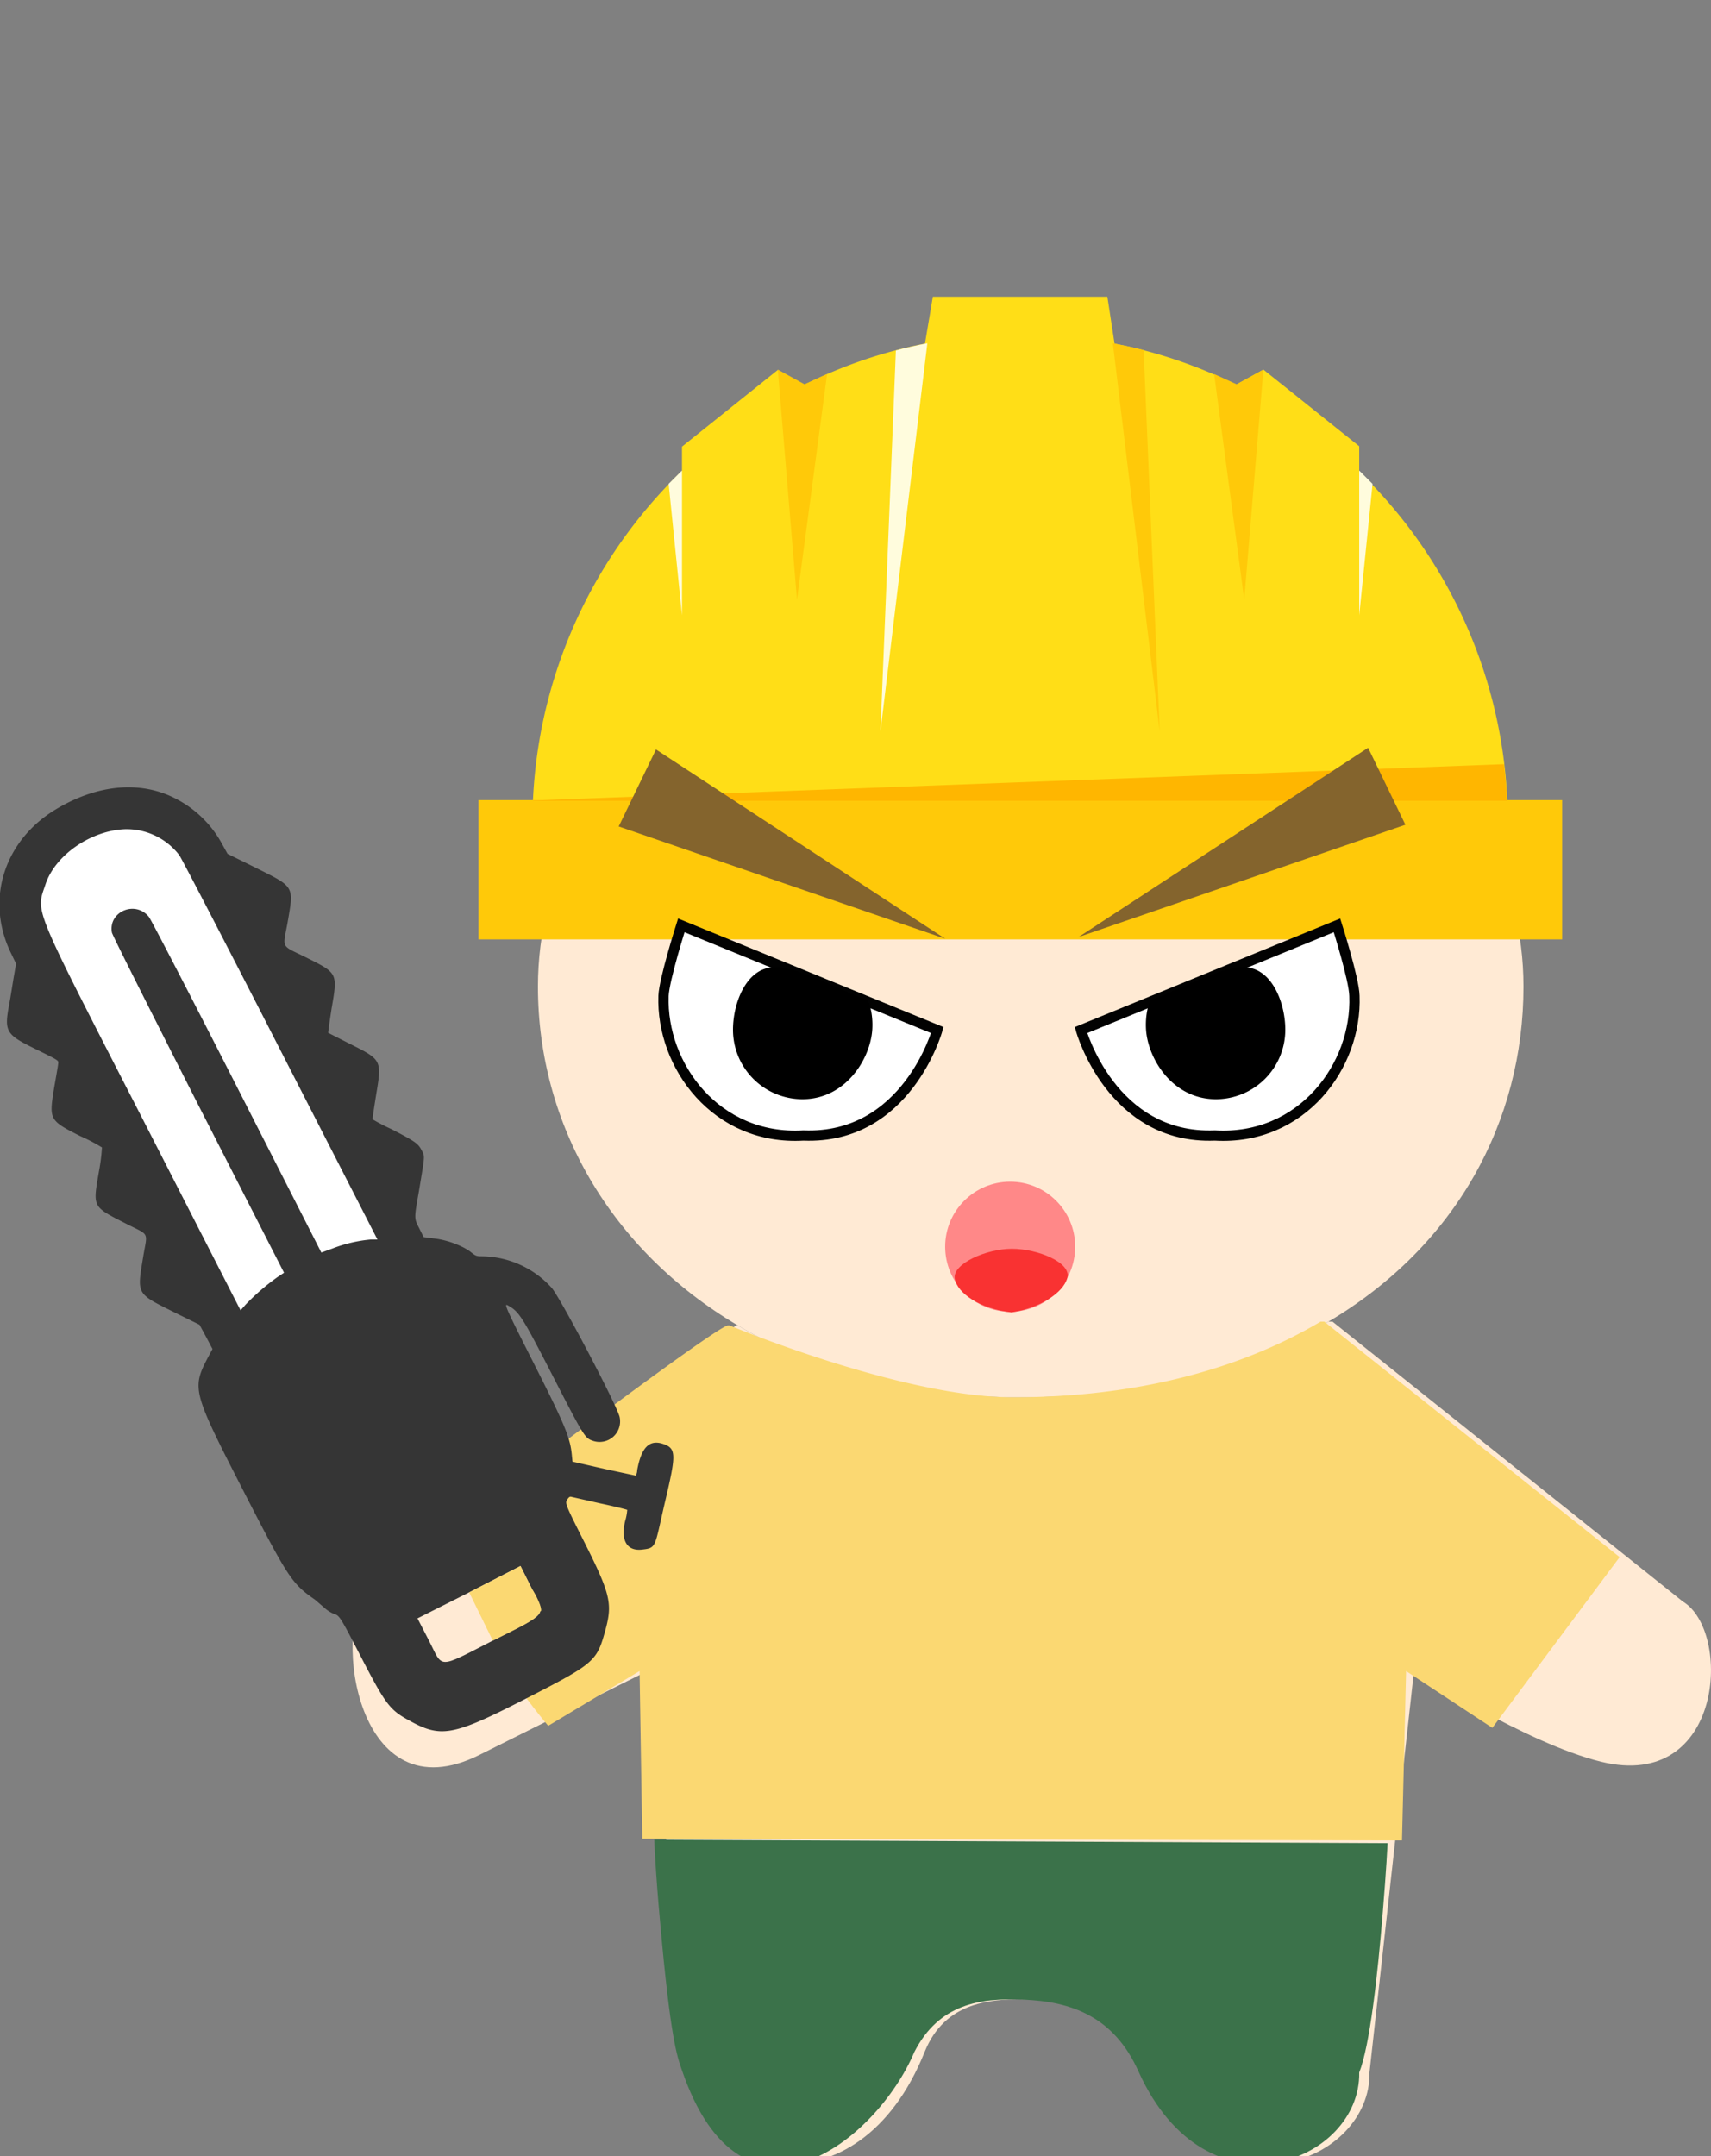 <svg xmlns="http://www.w3.org/2000/svg" viewBox="0 0 500 630"><rect x="0" y="0" width="500" height="630" fill="#808080" stroke="none"/><defs><style>.cls-1{fill:#ffead4;}.cls-2{fill:#3b724a;}.cls-3{fill:#fbd872;}.cls-4{fill:#353535;}.cls-13,.cls-5{fill:#fff;}.cls-6{fill:#ffde17;}.cls-7{fill:#ffc909;}.cls-8{fill:#fffcdd;}.cls-9{fill:#ffb600;}.cls-10{fill:#f88;}.cls-11{fill:#f93232;}.cls-12{fill:#84642d;}.cls-13{stroke:#020202;stroke-miterlimit:10;stroke-width:3px;}</style></defs><title>homme</title><g id="homme-tronçonneuse"><g id="Corps-2" data-name="Corps"><g id="Corps-3" data-name="Corps"><path class="cls-1" d="M491.8,468,389.4,386.2h-1.2c-23.3,13.8-53.5,22.1-90,22.1-32.5,0-60.4-7.9-82.6-21h-.5l-107.9,78c-10,11.3-3.1,65.5,32.9,47.5l49.1-24.5,13,116.4c.6,31.7,48.5,43.5,68-5.1,5.9-14.7,19.3-15.8,31.6-15.3,14.2.5,26.7,4.9,33.9,21,20,44.3,65,26.5,64.5.3l13-117.3s32.9,21.2,54.7,26.5C503.8,523.6,506.1,476.6,491.8,468Z"/><path class="cls-1" d="M388.2,386.2c37.3-22.1,57-58.5,57-97.9,0-64.1-64.4-116-144-116s-144,51.9-144,116c0,40.1,21.2,77,58.4,99,22.2,13.1,50.1,21,82.6,21C334.7,408.3,364.9,400,388.2,386.2Z"/></g></g><g id="Vêtements-3" data-name="Vêtements"><path class="cls-2" d="M191.2,537.6s.3,8.9,1.7,24c3,34,5,39.4,6.3,43.1,17.7,52.2,57,20.9,68-5.1,7.2-14.1,19.3-15.8,31.6-15.3,14.2.5,26.7,4.9,33.9,21,20,44.3,65,26.5,64.5.3,3.1-7.8,5.4-28.4,6.9-47,1-11.9,1.4-20,1.4-20Z"/><path class="cls-3" d="M473.3,455,387,386.2h-1.1c-23.3,13.8-53.5,22.1-90,22.1-32.5,0-82.7-21-82.7-21h-.5c-3.9.6-68.1,49.3-68.1,49.3a62.3,62.3,0,0,0-4.6,34.7c1.9,11.4,20.2,33,20.2,33l26.7-16h0l.8,49,222,.5,1.2-49.5,25.2,16.6Z"/></g><g id="Armes-2" data-name="Armes"><path class="cls-4" d="M51.2,233.3c-10.5-5.4-23.4-4-35.7,3.7C.9,246.3-4.2,263.3,3.2,278.5l1.5,3.1-.8,4.6c-.4,2.5-1,6.3-1.4,8.3-1.2,6.8-.5,7.9,7.2,11.7s7.4,3.6,7.3,4.6-.6,3.7-1.2,7.2c-1.5,9.2-1.4,9.4,7.7,14a49.8,49.8,0,0,1,6.3,3.3,57.9,57.9,0,0,1-.9,7.1c-1.8,10.5-2,10.1,8,15.2,6.9,3.5,6.2,2.2,5,9.3-1.9,11.6-2.3,10.9,9.5,16.8l6.9,3.4,1.9,3.5,1.9,3.6-1.2,2.2c-4.9,9.3-4.7,10.1,9.9,38.6,13.3,25.9,14.4,27.7,21.2,32.4l2.9,2.5a9.5,9.5,0,0,0,2.7,1.7c1.6.5,1.7.6,7.6,12,7.4,14.3,8.6,16,14.3,19.1,9.3,5.2,12.8,4.6,33.7-6.1S174.4,485.5,177,476c2-7.5,1.3-10.4-6.3-25.5-5.4-10.7-5.6-11.2-5-12.2s.9-1,1.3-.9l8.4,1.9c4.3.9,7.8,1.8,7.9,1.9a15.4,15.4,0,0,1-.6,3.2c-1.4,5.7.5,8.9,4.9,8.4s3.6-.6,6.8-14.2,3.3-15.4-.7-16.7-6.3,1.1-7.5,7.7a3.6,3.6,0,0,1-.4,1.6l-9.3-2-9.2-2.1s-.1-.9-.2-2c-.5-5-1.9-8.5-11-26.5-8.1-16-8.9-17.8-7.8-17.2,3.4,1.8,4.3,3.3,13.3,20.8s9.3,18,11.6,18.8a6,6,0,0,0,7.9-6.8c-.3-2.6-17.4-35.1-19.9-37.9a27.9,27.9,0,0,0-20.3-9.2c-1.7,0-1.9-.1-3.4-1.3s-5.4-3.1-9.8-3.8l-3.9-.5-1.3-2.6c-1.5-2.9-1.5-2.8-.1-10.7,1.8-10.9,1.8-10.2.8-12.1s-1.7-2.5-8.9-6.2a57.8,57.8,0,0,1-5.4-2.8c-.1-.1.4-3.3,1-7.1,1.7-10.2,1.7-10.3-7.5-14.9l-6.5-3.3c0-.1.4-3.3,1-7.1,1.8-10.5,1.8-10.3-7.6-15-7.3-3.6-6.7-2.4-5.3-9.9,1.9-11,2.2-10.5-9.2-16.2l-8.3-4.1L65,246.8a32.1,32.1,0,0,0-13.8-13.5"/><path class="cls-1" d="M125.2,479.1l-3.2-6.2,15.1-7.6,15-7.7,3.2,6.4c4.2,8.4,5.3,6.9-11.3,15.4s-14.4,8.2-18.8-.3"/><path class="cls-5" d="M36.5,242.3a19.4,19.4,0,0,1,15.9,7.6c.6.8,13.9,26.4,29.5,56.9l28.4,55.4h-2a41.2,41.2,0,0,0-11.1,2.6L93.9,366,69.3,317.7c-13.5-26.5-25.1-48.9-25.8-49.8-4-4.9-11.9-1.5-10.8,4.6.1.7,11.5,23.3,25.2,50.3L83,371.9l-1.8,1.2a65.3,65.3,0,0,0-9.5,8.2l-1.4,1.6L41.9,327.4c-32.9-64.1-31.4-60.5-28.6-69s13.2-15.7,23.2-16.1"/><path class="cls-3" d="M137.1,465.3l15-7.7,3.2,6.4c2.5,3.9,3.3,7,2.6,6.8-.4,2.3-7.6,5.4-13.9,8.6"/></g><g id="Casque-3" data-name="Casque"><g id="Labor_Day" data-name="Labor Day"><path class="cls-6" d="M397.2,137.8v-7.4l-28-22.4-7.8,4.3v.2a140.6,140.6,0,0,0-35.7-12.1l-2.1-13.7h-51l-2.3,13.7a138.2,138.2,0,0,0-35.2,12h0l-7.8-4.3-28,22.4v7.1a142.5,142.5,0,0,0-43.7,102.6h285A142.4,142.4,0,0,0,397.2,137.8Z"/><rect class="cls-7" x="139.8" y="233.8" width="316.7" height="40.7"/><path class="cls-8" d="M261.8,102.4l-4.5,111.3L271,100.3C267.9,100.9,264.8,101.6,261.8,102.4Z"/><path class="cls-7" d="M338.9,213.7l-4.7-111.4c-3-.8-6-1.4-9-2Z"/><path class="cls-9" d="M155.8,234H440.4c-.2-3.6-.5-7.2-.9-10.7L155.8,233.9Z"/><polygon class="cls-7" points="232.9 175.2 241.7 109.3 235.1 112.3 227.3 108 232.9 175.2"/><polygon class="cls-8" points="199.3 179.8 199.3 137.5 195.4 141.4 199.3 179.8"/><polygon class="cls-7" points="363.6 175.2 369.2 108 361.4 112.3 354.8 109.3 363.6 175.2"/><polygon class="cls-8" points="397.2 179.8 401.1 141.4 397.2 137.5 397.2 179.8"/></g></g><g id="Visage-3" data-name="Visage"><circle class="cls-10" cx="295.2" cy="364.3" r="19"/><path class="cls-11" d="M295.6,383.5c-9.1-1-15.9-5.6-16.6-9.9s9.2-8.7,16.7-8.7,17.4,4,16.2,8.5S303.6,382.3,295.6,383.5Z"/></g><g id="Yeux-3" data-name="Yeux"><line class="cls-12" x1="186.2" y1="230.3" x2="276.2" y2="274.3"/><polygon class="cls-12" points="191.7 219 276.2 274.3 180.8 241.5 191.7 219"/><line class="cls-12" x1="405.2" y1="229.8" x2="315.2" y2="273.8"/><polygon class="cls-12" points="410.7 241 315.2 273.8 399.8 218.5 410.7 241"/><path class="cls-13" d="M273.9,301s-8.9,32-39.1,30.8c-25.5,1.5-41.6-20.4-40.9-40.8.2-4.9,5.2-20.6,5.2-20.6Z"/><path d="M254.9,300.9c-.6,8.7-7.9,20.3-20.4,20.3a20.3,20.3,0,0,1-20.3-20.3c0-7.8,3.8-17.5,11.2-18.2s19.4,6.5,27.7,9.4C254,292.4,255.2,296.3,254.9,300.9Z"/><path class="cls-13" d="M315.9,301s8.9,32,39.1,30.8c25.5,1.5,41.6-20.4,40.8-40.8-.1-4.9-5.1-20.6-5.1-20.6Z"/><path d="M334.9,300.9c.6,8.7,7.9,20.3,20.4,20.3a20.3,20.3,0,0,0,20.3-20.3c0-7.8-3.8-17.5-11.2-18.2s-19.4,6.5-27.8,9.4C335.8,292.4,334.6,296.3,334.9,300.9Z"/></g></g></svg>